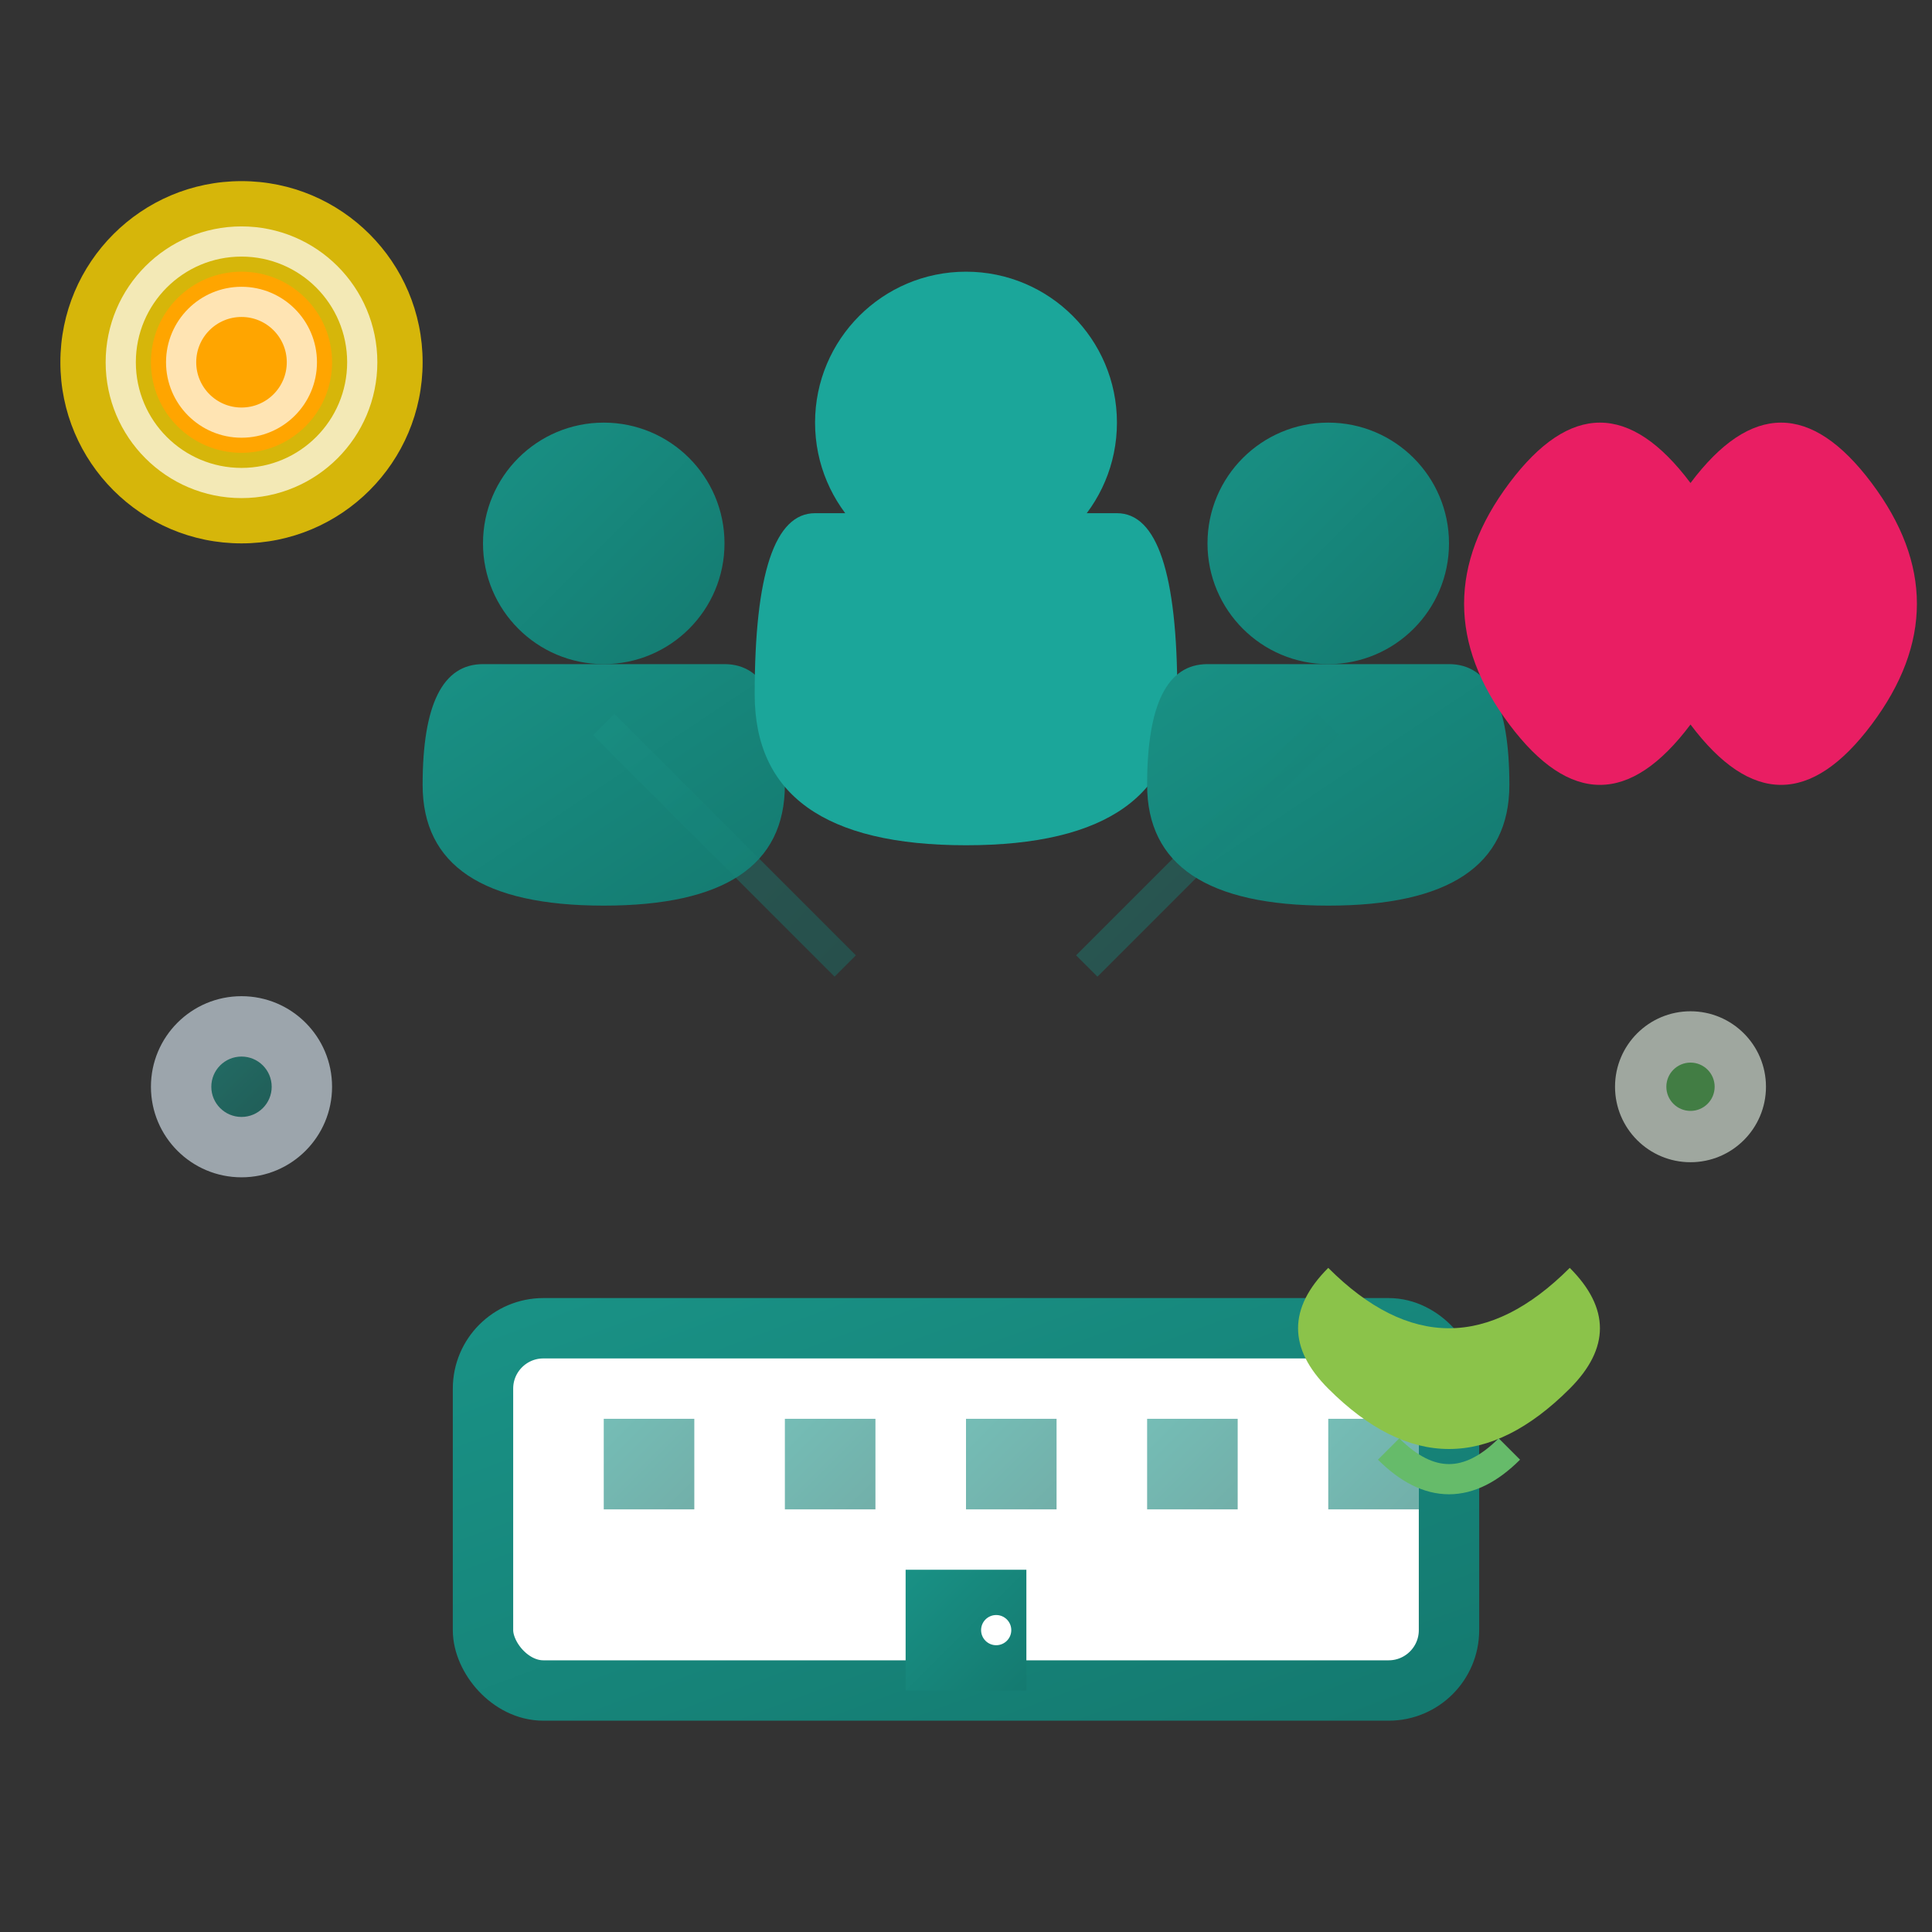 <svg width="64" height="64" viewBox="0 0 64 64" fill="none" xmlns="http://www.w3.org/2000/svg">
  <rect x="0" y="0" width="64" height="64" fill="#333333" stroke="none"/>
  <defs>
    <linearGradient id="aboutGradient" x1="0%" y1="0%" x2="100%" y2="100%">
      <stop offset="0%" stop-color="#199185"/>
      <stop offset="100%" stop-color="#147a70"/>
    </linearGradient>
  </defs>
  
  <!-- Team of people -->
  <g transform="translate(32, 32)">
    <!-- Person 1 -->
    <g transform="translate(-12, -8)">
      <circle cx="0" cy="-6" r="4" fill="url(#aboutGradient)"/>
      <path d="M-6 2 Q-6 -2 -4 -2 Q0 -2 4 -2 Q6 -2 6 2 Q6 6 0 6 Q-6 6 -6 2 Z" fill="url(#aboutGradient)"/>
    </g>
    
    <!-- Person 2 (center, slightly larger) -->
    <g transform="translate(0, -12)">
      <circle cx="0" cy="-6" r="5" fill="#1ba69a"/>
      <path d="M-7 3 Q-7 -3 -5 -3 Q0 -3 5 -3 Q7 -3 7 3 Q7 8 0 8 Q-7 8 -7 3 Z" fill="#1ba69a"/>
    </g>
    
    <!-- Person 3 -->
    <g transform="translate(12, -8)">
      <circle cx="0" cy="-6" r="4" fill="url(#aboutGradient)"/>
      <path d="M-6 2 Q-6 -2 -4 -2 Q0 -2 4 -2 Q6 -2 6 2 Q6 6 0 6 Q-6 6 -6 2 Z" fill="url(#aboutGradient)"/>
    </g>
  </g>
  
  <!-- Building/company structure -->
  <g transform="translate(32, 48)">
    <rect x="-16" y="-4" width="32" height="12" rx="2" fill="#ffffff" stroke="url(#aboutGradient)" stroke-width="2"/>
    
    <!-- Windows -->
    <rect x="-12" y="-1" width="3" height="3" fill="url(#aboutGradient)" opacity="0.6"/>
    <rect x="-6" y="-1" width="3" height="3" fill="url(#aboutGradient)" opacity="0.6"/>
    <rect x="0" y="-1" width="3" height="3" fill="url(#aboutGradient)" opacity="0.6"/>
    <rect x="6" y="-1" width="3" height="3" fill="url(#aboutGradient)" opacity="0.6"/>
    <rect x="12" y="-1" width="3" height="3" fill="url(#aboutGradient)" opacity="0.6"/>
    
    <!-- Door -->
    <rect x="-2" y="4" width="4" height="4" fill="url(#aboutGradient)"/>
    <circle cx="1" cy="6" r="0.5" fill="#ffffff"/>
  </g>
  
  <!-- Mission/Vision symbol -->
  <g transform="translate(8, 12)">
    <circle cx="0" cy="0" r="6" fill="#FFD700" opacity="0.8"/>
    <circle cx="0" cy="0" r="3" fill="#FFA500"/>
    
    <!-- Target rings -->
    <circle cx="0" cy="0" r="4" fill="none" stroke="#ffffff" stroke-width="1" opacity="0.7"/>
    <circle cx="0" cy="0" r="2" fill="none" stroke="#ffffff" stroke-width="1" opacity="0.7"/>
  </g>
  
  <!-- Values/Heart -->
  <g transform="translate(56, 12)">
    <path d="M0 4 Q-3 0 -6 4 Q-9 8 -6 12 Q-3 16 0 12 Q3 16 6 12 Q9 8 6 4 Q3 0 0 4" fill="#E91E63"/>
  </g>
  
  <!-- Network connections -->
  <g opacity="0.4" stroke="url(#aboutGradient)" stroke-width="1">
    <line x1="20" y1="24" x2="28" y2="32"/>
    <line x1="44" y1="24" x2="36" y2="32"/>
    <line x1="32" y1="40" x2="32" y2="44"/>
  </g>
  
  <!-- Handshake symbol -->
  <g transform="translate(48, 48)">
    <path d="M-4 -2 Q-6 -4 -4 -6 Q-2 -4 0 -4 Q2 -4 4 -6 Q6 -4 4 -2 Q2 0 0 0 Q-2 0 -4 -2" fill="#8BC34A"/>
    <path d="M-2 0 Q0 2 2 0" stroke="#66BB6A" stroke-width="1" fill="none"/>
  </g>
  
  <!-- Communication bubbles -->
  <g opacity="0.6">
    <circle cx="8" cy="36" r="3" fill="#E3F2FD"/>
    <circle cx="8" cy="36" r="1" fill="url(#aboutGradient)"/>
    
    <circle cx="56" cy="36" r="2.5" fill="#E8F5E8"/>
    <circle cx="56" cy="36" r="0.8" fill="#4CAF50"/>
  </g>
</svg>
